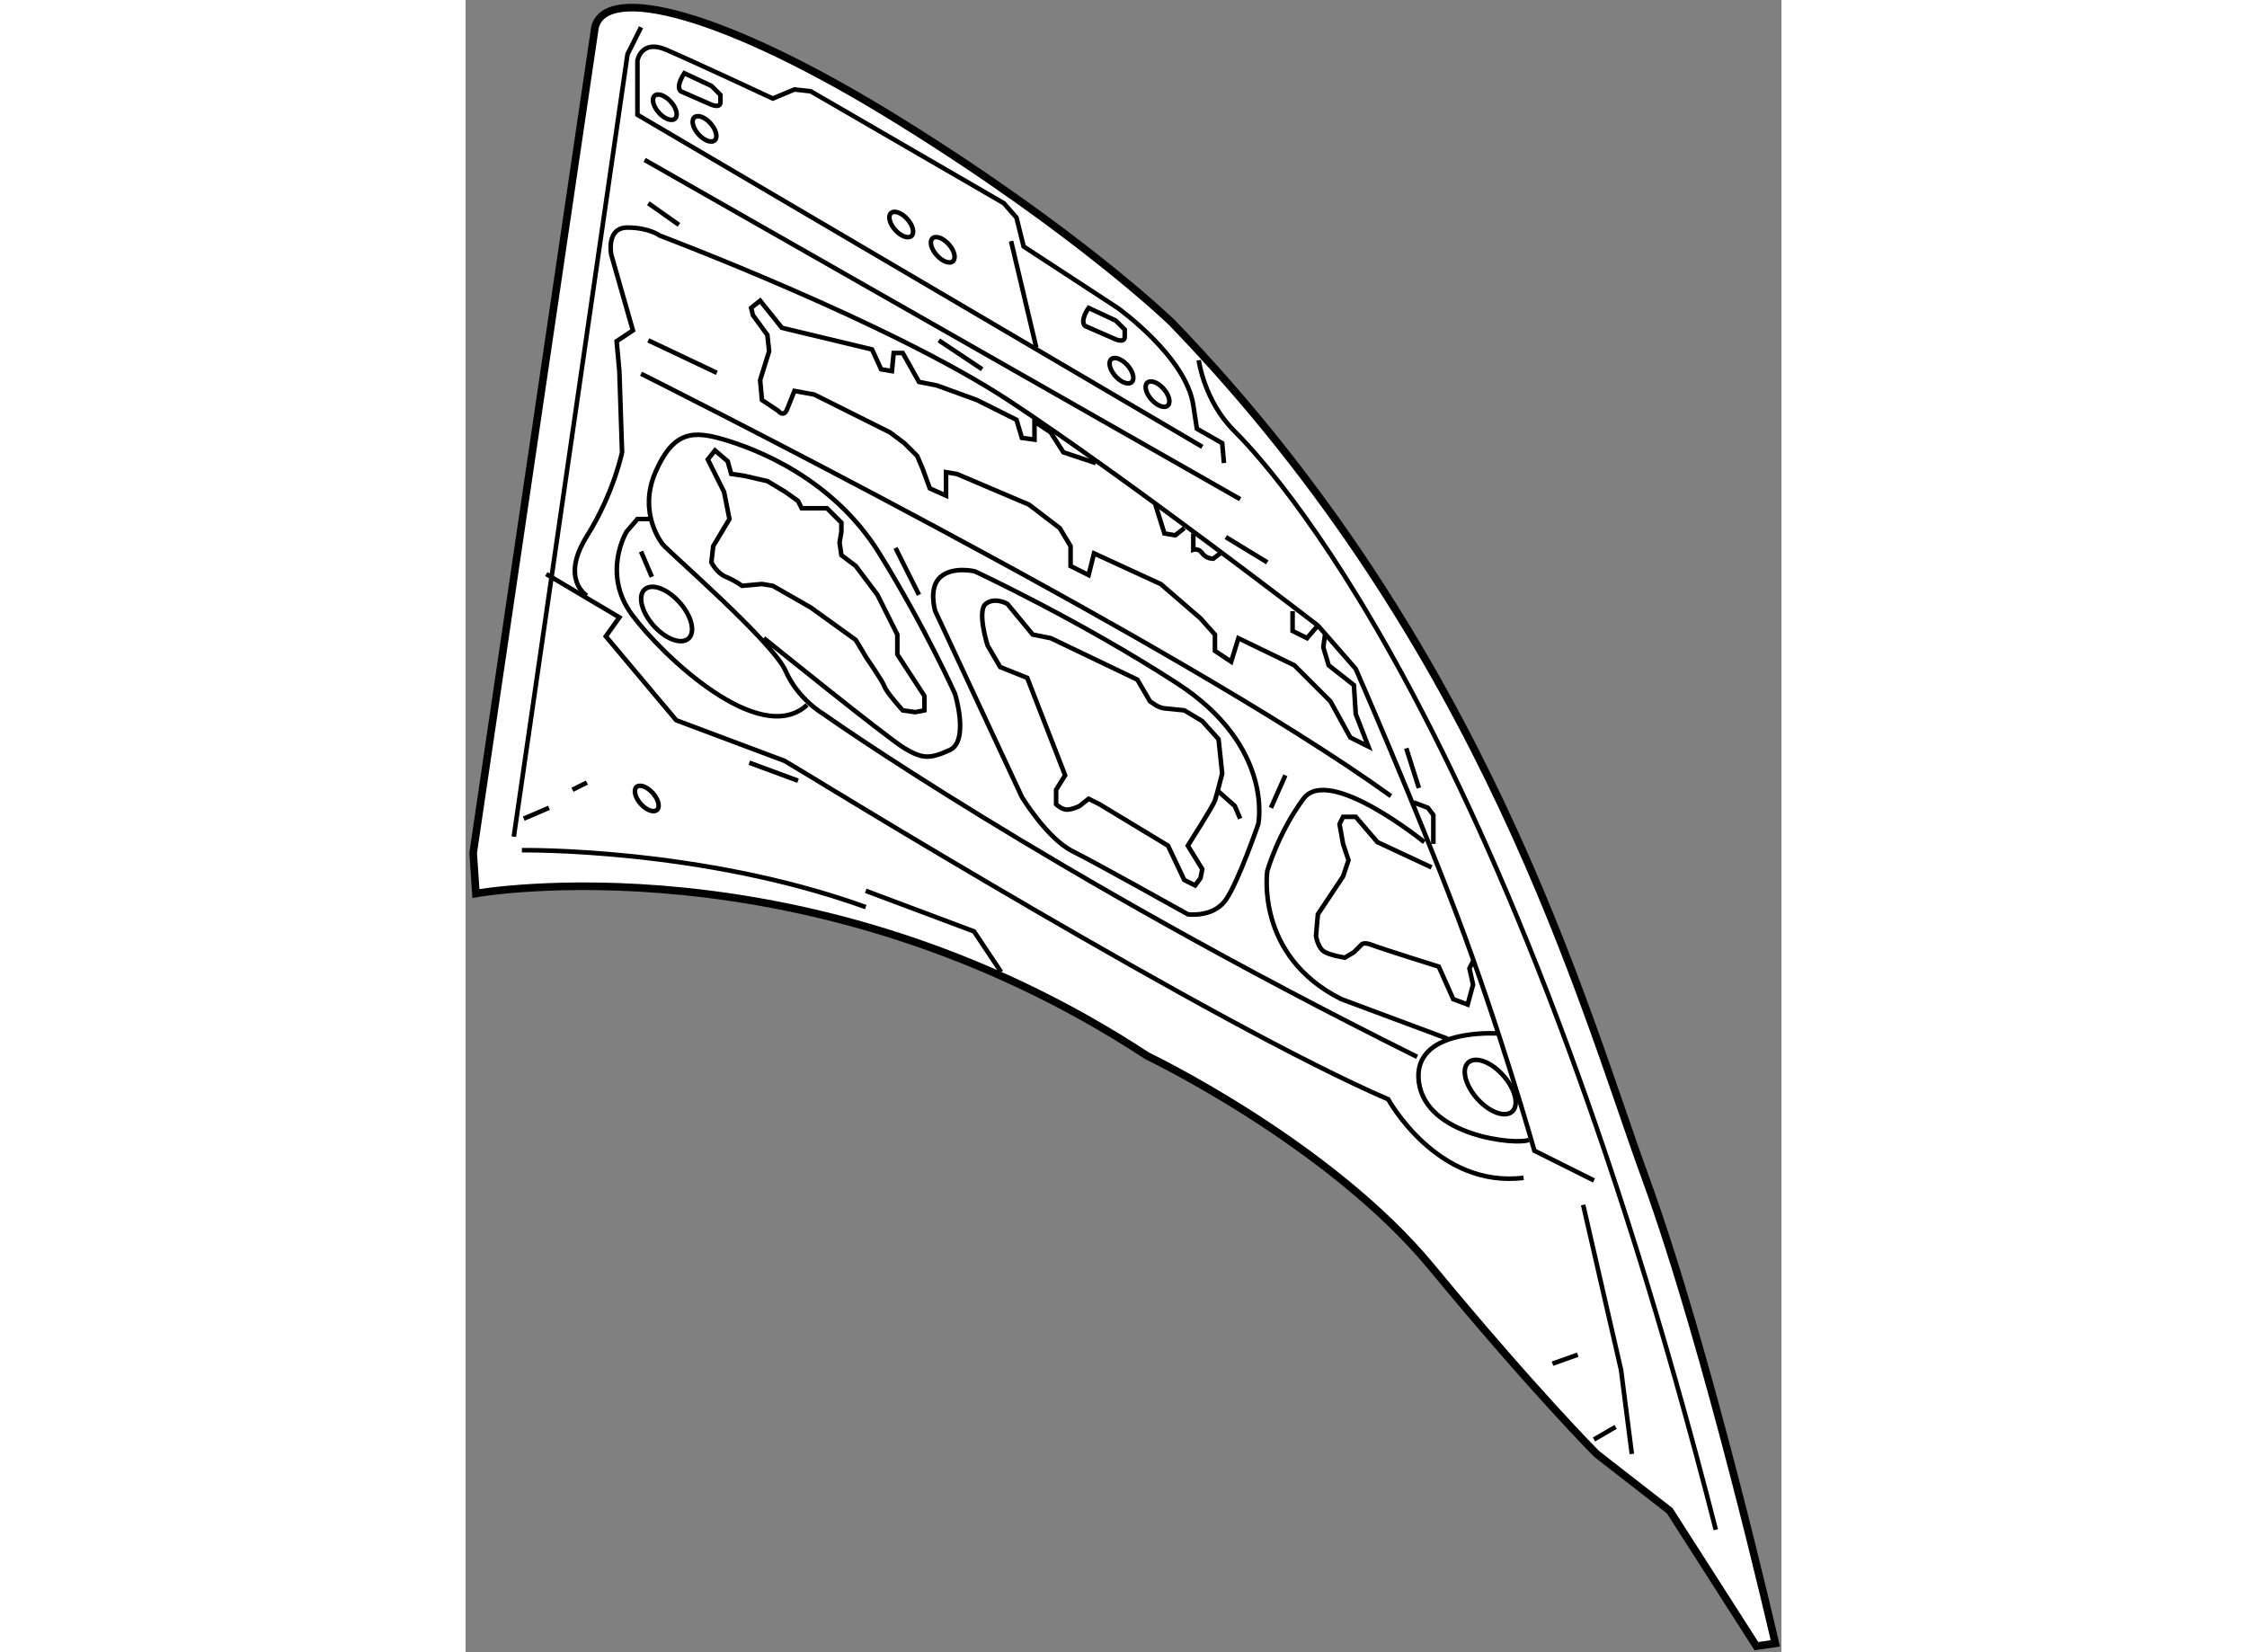 <?xml version="1.0" encoding="utf-8"?>
<!-- Generator: Adobe Illustrator 15.1.0, SVG Export Plug-In . SVG Version: 6.00 Build 0)  -->
<!DOCTYPE svg PUBLIC "-//W3C//DTD SVG 1.1//EN" "http://www.w3.org/Graphics/SVG/1.1/DTD/svg11.dtd">
<svg version="1.1" xmlns="http://www.w3.org/2000/svg" xmlns:xlink="http://www.w3.org/1999/xlink" x="0px" y="0px" width="244.8px"
	 height="180px" viewBox="77.355 4.246 86.496 108.606" enable-background="new 0 0 244.8 180" xml:space="preserve">
	
<rect x="77.355" y="4.246" width="86.496" height="108.606" fill="#808080" stroke="none"/>
	
<g><path fill="#FFFFFF" stroke="#000000" stroke-width="0.5" d="M85.863,6.037l-8.008,54.274l0.18,2.668
				c0,0,21.888-3.914,44.131,10.678c0,0,11.924,5.694,18.686,13.88c6.764,8.188,10.855,12.282,10.855,12.282l4.803,3.735l5.695,8.898
				l1.246-0.179c0,0-4.447-19.396-8.541-30.606c-4.092-11.213-10.5-34.881-31.143-56.235c0,0-6.049-5.873-17.795-13.167
				C94.227,4.966,86.574,3.187,85.863,6.037z"></path><polyline fill="none" stroke="#000000" stroke-width="0.3" points="80.526,59.243 87.999,7.815 88.889,6.037 		"></polyline><path fill="none" stroke="#000000" stroke-width="0.3" d="M125.547,27.924c0,0,0.355,2.669,2.314,4.626
				c1.959,1.958,17.973,18.507,31.676,72.251"></path><path fill="none" stroke="#000000" stroke-width="0.3" d="M81.058,60.134c0,0,11.745-0.178,22.601,3.738"></path><polyline fill="none" stroke="#000000" stroke-width="0.3" points="103.659,62.803 110.777,65.471 112.557,68.141 		"></polyline><path fill="none" stroke="#000000" stroke-width="0.3" d="M82.661,41.981l4.804,2.848l-0.891,1.245l4.628,5.517l7.12,2.67
				l1.779,1.068c0,0,26.692,16.371,37.903,21.178c0,0,3.205,5.87,8.898,5.161"></path><path fill="none" stroke="#000000" stroke-width="0.3" d="M85.329,43.404c0,0-1.78-1.066,0-3.914
				c1.779-2.847,2.313-5.517,2.313-5.517l-0.178-5.337l-0.179-1.959l1.069-0.711l-1.423-4.983c0,0-0.358-1.779,1.066-1.779
				s2.137,0.534,2.137,0.534s15.125,5.694,22.954,10.854c7.831,5.16,20.29,14.77,20.29,14.77l2.49,2.849
				c0,0,3.736,8.541,6.586,16.014c2.844,7.476,5.16,15.662,5.16,15.662l3.914,1.955"></path><polyline fill="none" stroke="#000000" stroke-width="0.3" points="150.818,83.445 153.309,94.301 154.018,99.819 		"></polyline><path fill="none" stroke="#000000" stroke-width="0.3" d="M88.889,28.814c0,0,35.236,17.616,49.292,27.76"></path><path fill="none" stroke="#000000" stroke-width="0.3" d="M125.783,33.618L88.652,11.79V8.23c0,0,0.237-1.424,1.896-0.712
				c1.663,0.712,7.003,3.204,7.003,3.204l1.421-0.594l1.069,0.118l12.694,7.357l0.831,0.945l0.473,1.9l6.169,4.032
				c0,0,4.506,3.203,4.983,6.407l0.236,1.542l1.664,0.949l0.115,1.306"></path><line fill="none" stroke="#000000" stroke-width="0.3" x1="113.211" y1="20.096" x2="114.871" y2="27.095"></line><line fill="none" stroke="#000000" stroke-width="0.3" x1="89.124" y1="14.756" x2="128.273" y2="37.059"></line><line fill="none" stroke="#000000" stroke-width="0.3" x1="89.365" y1="17.604" x2="91.38" y2="19.026"></line><line fill="none" stroke="#000000" stroke-width="0.3" x1="108.463" y1="26.619" x2="111.311" y2="28.518"></line><line fill="none" stroke="#000000" stroke-width="0.3" x1="127.328" y1="39.55" x2="130.055" y2="41.213"></line><path fill="none" stroke="#000000" stroke-width="0.3" d="M118.784,34.687l-2.134-0.71l-0.832-1.308l-1.066-0.711v1.186
				l-0.828-0.116l-0.356-1.188l-2.61-1.303l-2.612-0.95l-1.185-0.237l-1.068-1.899h-0.597l-0.115,1.188l-0.711-0.119l-0.596-1.304
				l-5.455-1.307l-0.475-0.117l-1.425-1.779l-0.592,0.472l0.116,0.476l0.952,1.306l0.114,1.068l-0.591,1.896l0.12,1.309l1.066,0.71
				c0,0,0.358,0.477,0.595-0.119c0.234-0.591,0.473-1.187,0.473-1.187l1.306,0.237l4.982,2.491l0.946,0.712l0.834,0.832l0.354,0.83
				l0.478,1.304l1.067,0.476v-1.541l0.711,0.118l4.743,2.015l2.02,1.545l0.712,1.186v1.306l1.184,0.591l0.356-1.424l4.391,2.018
				l2.609,2.254l0.949,1.069v1.067l1.066,0.711l0.477-1.542l3.676,1.779l2.375,2.374l1.305,2.372l1.188,0.594l-0.832-2.137
				l-0.121-1.897l-1.658-1.306l-0.355-1.187l0.117-0.829"></path><polyline fill="none" stroke="#000000" stroke-width="0.3" points="131.717,44.416 131.717,45.721 132.666,46.194 133.379,45.362 
						"></polyline><polyline fill="none" stroke="#000000" stroke-width="0.3" points="122.699,37.414 123.293,39.313 124.006,39.433 124.6,38.959 		
				"></polyline><path fill="none" stroke="#000000" stroke-width="0.3" d="M125.191,39.313v1.068c0,0,0.355-0.119,0.592,0.235
				c0.242,0.357,0.713,0.357,0.713,0.357l0.475-0.357"></path><path fill="none" stroke="#000000" stroke-width="0.3" d="M89.48,38.363h-0.828l-0.712,0.831c0,0-1.662,2.731,0.356,5.46
				c2.016,2.726,8.422,8.778,11.507,5.93"></path><path fill="none" stroke="#000000" stroke-width="0.3" d="M96.956,46.194c0,0,8.069,6.525,9.251,7.238
				c1.188,0.71,1.666,0.71,2.969,0.119c1.304-0.594,0.356-3.68,0.356-3.68s-1.9-4.271-4.982-9.255
				c-3.085-4.983-8.187-6.88-10.202-7.474s-3.324-0.592-4.512,2.138c-1.185,2.726,0.477,4.744,0.477,4.744
				c0.236,0.356,7.236,6.407,8.068,8.305c0.829,1.898,2.491,2.847,2.491,2.847s14.709,10.44,39.033,22.542"></path><path fill="none" stroke="#000000" stroke-width="0.3" d="M145.123,72.178c0,0-5.576-0.358-5.104,3.202
				c0.477,3.559,6.406,4.153,7.238,3.797"></path><path fill="none" stroke="#000000" stroke-width="0.3" d="M110.835,41.805c0,0-1.423-0.354-2.253,0.358
				c-0.829,0.71-0.354,2.253-0.354,2.253l5.695,12.219c0,0,1.657,2.727,3.319,3.558c1.662,0.833,7.591,4.153,7.591,4.153
				s1.662,0.238,2.494-0.949c0.83-1.186,2.135-4.982,2.135-4.982s1.068-5.103-5.338-9.253
				C117.718,45.008,110.835,41.805,110.835,41.805z"></path><path fill="none" stroke="#000000" stroke-width="0.3" d="M140.377,59.602c0,0-6.287-5.103-7.949-2.848s-2.373,4.744-2.373,4.744
				s-0.828,5.576,4.865,8.425l7,2.609"></path><path fill="none" stroke="#000000" stroke-width="0.3" d="M114.636,45.958l-1.666-2.017c0,0-0.831-0.476-1.422,0
				c-0.592,0.475,0.118,2.729,0.118,2.729l0.832,1.423l1.777,0.711l2.491,6.406l-0.593,0.951v0.948c0,0,0.356,0.356,0.711,0.356
				c0.357,0,0.833-0.238,0.833-0.238l0.591-0.474l0.713,0.355l4.509,2.729l1.068,2.254l0.713,0.356l0.354-0.478l0.117-0.591
				l-0.949-1.542c0,0,1.662-2.611,1.781-2.967s0.477-1.778,0.477-1.778l-0.24-2.255l-1.068-1.187L124.6,50.94l-1.188-0.119
				c0,0-0.355-0.001-0.713-0.237c-0.355-0.236-0.355-0.236-0.355-0.236l-0.83-1.425l-5.696-2.729L114.636,45.958z"></path><path fill="none" stroke="#000000" stroke-width="0.3" d="M140.852,61.262l-3.559-1.66l-1.424-1.662h-0.832l-0.234,0.475
				l0.234,1.307l0.357,1.066l-0.357,1.067l-1.658,2.491l-0.123,1.425c0,0,0.123,0.829,0.596,1.066
				c0.475,0.237,1.305,0.356,1.305,0.356l0.592-0.356l0.479-0.475c0,0,0.117-0.235,0.711,0c0.592,0.237,4.389,1.425,4.389,1.425
				l0.949,2.136l0.947,0.355l0.357-1.304l-0.238-1.068l0.238-0.476"></path><polyline fill="none" stroke="#000000" stroke-width="0.3" points="126.852,56.279 127.92,57.228 128.273,58.058 		"></polyline><path fill="none" stroke="#000000" stroke-width="0.3" d="M94.347,36.585l-1.068-2.136l0.473-0.593l0.832,0.712l0.234,0.831
				l0.834,0.119l1.543,0.354l1.186,0.713l0.829,0.593l0.237,0.476c0,0,0.356,0,0.712,0c0.354,0,0.95,0,0.95,0l0.95,0.947v0.594
				l-0.121,0.711l0.121,0.833l0.945,0.712l1.425,1.896l1.307,2.612v1.303l1.78,2.729v0.95l-0.597,0.117l-0.828-0.117
				c0,0-1.066-1.187-1.188-1.542c-0.118-0.357-1.188-1.9-1.188-1.9l-0.712-1.186l-2.963-2.136l-2.49-1.423l-0.713-0.119l-1.308,0.119
				c0,0-0.473-0.354-1.066-0.591c-0.593-0.241-0.95-0.95-0.95-0.95l0.121-1.068l1.067-1.781L94.347,36.585z"></path><line fill="none" stroke="#000000" stroke-width="0.3" x1="105.616" y1="40.263" x2="107.16" y2="43.346"></line><line fill="none" stroke="#000000" stroke-width="0.3" x1="130.295" y1="57.347" x2="131.242" y2="55.21"></line><line fill="none" stroke="#000000" stroke-width="0.3" x1="139.191" y1="53.433" x2="140.02" y2="56.043"></line><polyline fill="none" stroke="#000000" stroke-width="0.3" points="139.664,56.989 140.615,57.347 140.971,57.821 140.971,59.721 
						"></polyline><line fill="none" stroke="#000000" stroke-width="0.3" x1="89.599" y1="42.163" x2="88.889" y2="40.501"></line><line fill="none" stroke="#000000" stroke-width="0.3" x1="81.178" y1="58.058" x2="82.838" y2="57.347"></line><line fill="none" stroke="#000000" stroke-width="0.3" x1="84.382" y1="56.161" x2="85.329" y2="55.686"></line><line fill="none" stroke="#000000" stroke-width="0.3" x1="96.005" y1="54.381" x2="99.209" y2="55.566"></line><line fill="none" stroke="#000000" stroke-width="0.3" x1="148.803" y1="93.886" x2="150.463" y2="93.294"></line><line fill="none" stroke="#000000" stroke-width="0.3" x1="151.529" y1="98.868" x2="152.953" y2="98.04"></line><line fill="none" stroke="#000000" stroke-width="0.3" x1="89.365" y1="26.619" x2="93.872" y2="28.755"></line><path fill="none" stroke="#000000" stroke-width="0.3" d="M91.5,10.247l1.896,0.83c0,0,0.713,0.356,0.713-0.117
				c0-0.475,0-0.475,0-0.475l-0.594-0.595l-1.778-0.829C91.736,9.062,91.143,9.891,91.5,10.247z"></path><path fill="none" stroke="#000000" stroke-width="0.3" d="M118.071,25.67l1.9,0.832c0,0,0.713,0.355,0.713-0.119s0-0.475,0-0.475
				l-0.595-0.593l-1.78-0.828C118.309,24.487,117.718,25.315,118.071,25.67z"></path><path fill="none" stroke="#000000" stroke-width="0.3" d="M91.348,43.763c0.819,0.872,1.132,1.953,0.701,2.417
				c-0.431,0.465-1.441,0.14-2.265-0.731c-0.814-0.872-1.129-1.953-0.695-2.418C89.521,42.563,90.531,42.894,91.348,43.763z"></path><path fill="none" stroke="#000000" stroke-width="0.3" d="M145.49,74.859c0.818,0.872,1.133,1.953,0.701,2.417
				s-1.443,0.14-2.266-0.731c-0.814-0.872-1.129-1.953-0.695-2.418C143.664,73.66,144.674,73.989,145.49,74.859z"></path><path fill="none" stroke="#000000" stroke-width="0.3" d="M90.815,10.9c0.384,0.404,0.528,0.91,0.328,1.127
				c-0.202,0.217-0.672,0.065-1.055-0.342c-0.381-0.407-0.527-0.911-0.326-1.127C89.963,10.341,90.434,10.492,90.815,10.9z"></path><path fill="none" stroke="#000000" stroke-width="0.3" d="M93.426,12.322c0.381,0.405,0.526,0.912,0.325,1.129
				c-0.2,0.216-0.672,0.066-1.054-0.343c-0.382-0.405-0.527-0.909-0.325-1.127C92.575,11.765,93.047,11.917,93.426,12.322z"></path><path fill="none" stroke="#000000" stroke-width="0.3" d="M120.832,28.22c0.383,0.407,0.528,0.914,0.326,1.129
				c-0.2,0.216-0.675,0.065-1.054-0.341c-0.381-0.408-0.529-0.913-0.326-1.129C119.981,27.66,120.45,27.815,120.832,28.22z"></path><path fill="none" stroke="#000000" stroke-width="0.3" d="M123.205,29.764c0.379,0.404,0.527,0.91,0.324,1.126
				c-0.201,0.218-0.672,0.066-1.055-0.342c-0.381-0.407-0.527-0.91-0.326-1.127C122.354,29.204,122.822,29.355,123.205,29.764z"></path><path fill="none" stroke="#000000" stroke-width="0.3" d="M106.358,18.611c0.383,0.406,0.525,0.911,0.326,1.127
				c-0.203,0.219-0.674,0.066-1.056-0.341c-0.38-0.405-0.527-0.912-0.325-1.128C105.505,18.053,105.978,18.205,106.358,18.611z"></path><path fill="none" stroke="#000000" stroke-width="0.3" d="M109.087,20.271c0.381,0.407,0.524,0.91,0.323,1.13
				c-0.2,0.216-0.672,0.063-1.051-0.345c-0.383-0.404-0.53-0.908-0.327-1.127C108.234,19.712,108.706,19.865,109.087,20.271z"></path><path fill="none" stroke="#000000" stroke-width="0.3" d="M89.628,56.34c0.383,0.404,0.529,0.909,0.327,1.126
				c-0.2,0.218-0.672,0.064-1.055-0.342c-0.38-0.406-0.526-0.91-0.326-1.128C88.778,55.78,89.249,55.932,89.628,56.34z"></path></g>


</svg>